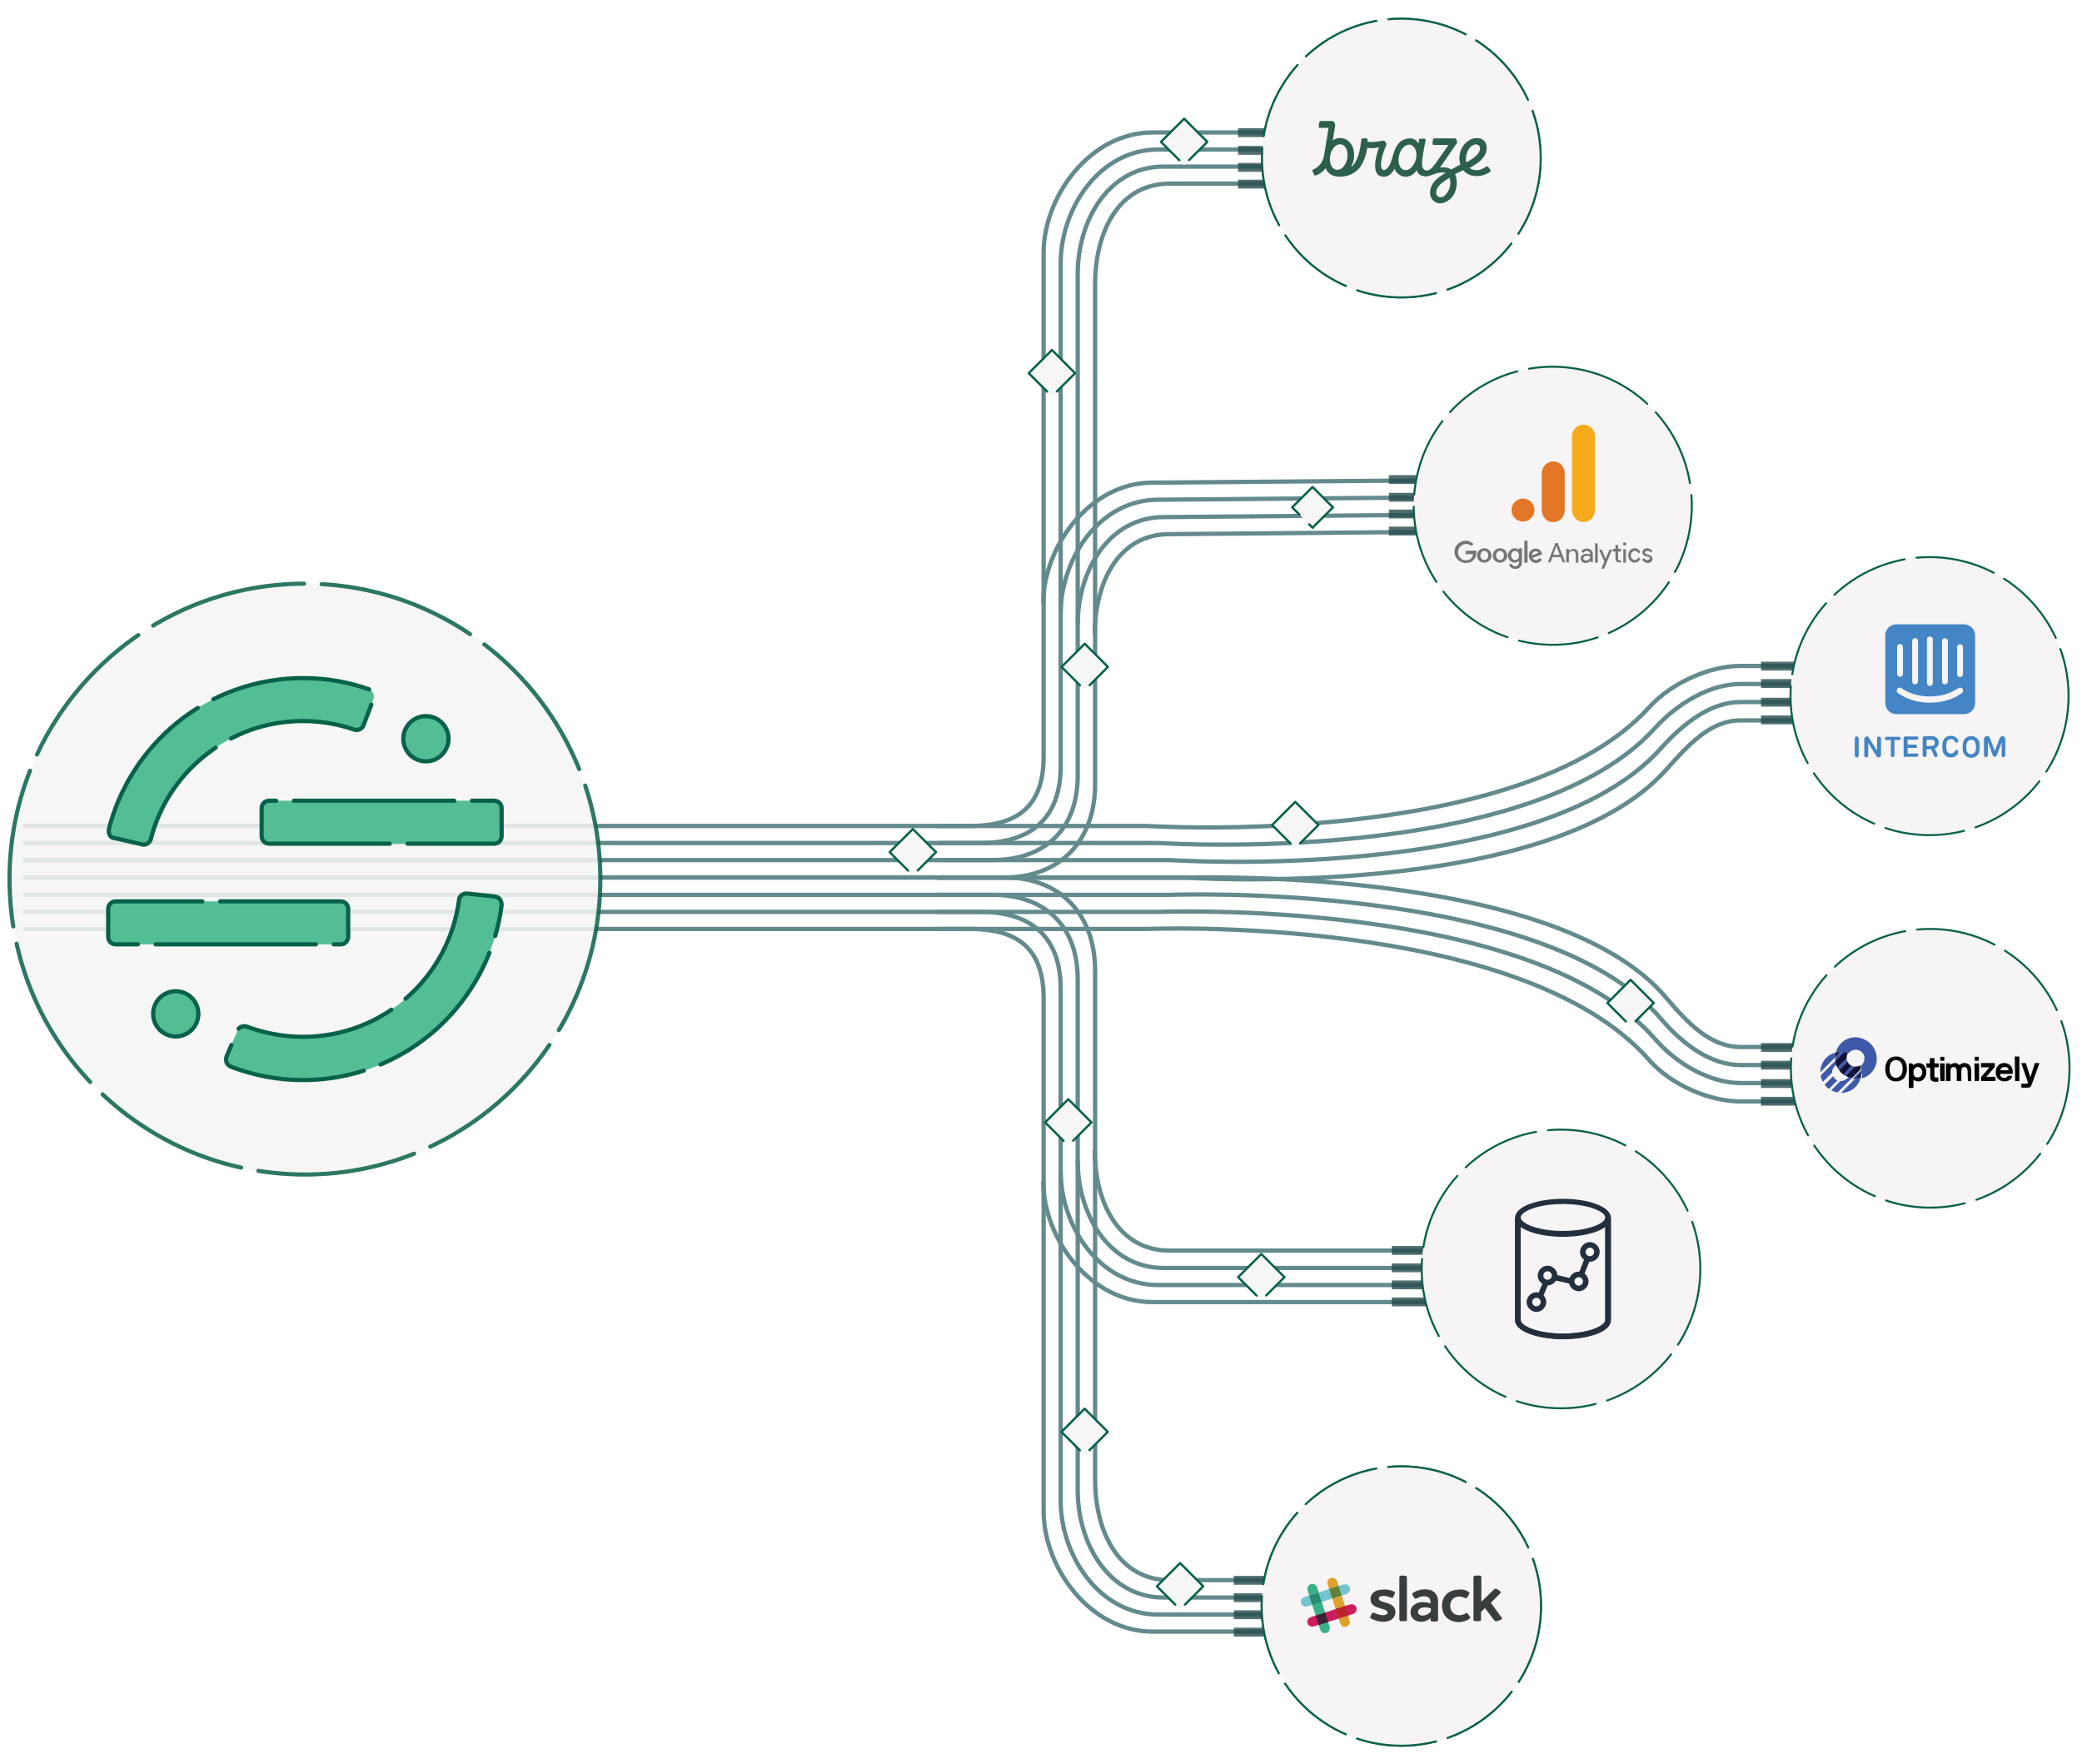 <?xml version="1.0" encoding="utf-8"?>
<!-- Generator: Adobe Illustrator 23.0.0, SVG Export Plug-In . SVG Version: 6.00 Build 0)  -->
<svg version="1.1" id="Layer_1" xmlns="http://www.w3.org/2000/svg" xmlns:xlink="http://www.w3.org/1999/xlink" x="0px" y="0px"
	 viewBox="0 0 635 538" style="enable-background:new 0 0 635 538;" xml:space="preserve">
<style type="text/css">
	.st0{fill:none;stroke:#638A8C;stroke-width:1.308;stroke-miterlimit:10;}
	.st1{opacity:0.8;fill:#264B4E;enable-background:new    ;}
	
		.st2{fill:#F6F4F4;stroke:#08614A;stroke-width:0.61;stroke-linecap:round;stroke-linejoin:round;stroke-miterlimit:10;stroke-dasharray:24.385,3.658;}
	
		.st3{fill:#F6F4F4;stroke:#08614A;stroke-width:0.611;stroke-linecap:round;stroke-linejoin:round;stroke-miterlimit:10;stroke-dasharray:24.441,3.666;}
	
		.st4{fill:#F6F4F4;stroke:#08614A;stroke-width:0.608;stroke-linecap:round;stroke-linejoin:round;stroke-miterlimit:10;stroke-dasharray:24.326,3.649;}
	.st5{fill-rule:evenodd;clip-rule:evenodd;fill:#DEA12D;}
	.st6{fill-rule:evenodd;clip-rule:evenodd;fill:#39B086;}
	.st7{fill-rule:evenodd;clip-rule:evenodd;fill:#CD1D5C;}
	.st8{fill-rule:evenodd;clip-rule:evenodd;fill:#392538;}
	.st9{fill-rule:evenodd;clip-rule:evenodd;fill:#BB242A;}
	.st10{fill-rule:evenodd;clip-rule:evenodd;fill:#73C4CC;}
	.st11{fill-rule:evenodd;clip-rule:evenodd;fill:#258B73;}
	.st12{fill-rule:evenodd;clip-rule:evenodd;fill:#638039;}
	.st13{fill-rule:evenodd;clip-rule:evenodd;fill:#383D40;}
	
		.st14{fill:#F6F6F5;stroke:#08614A;stroke-width:0.697;stroke-linecap:round;stroke-linejoin:round;stroke-miterlimit:10;stroke-dasharray:27.876,4.181;}
	.st15{fill:#2D604B;}
	.st16{fill:#3D59A8;}
	.st17{fill:#0F1138;}
	.st18{fill:#767576;}
	.st19{fill-rule:evenodd;clip-rule:evenodd;fill:#767576;}
	.st20{fill:#F6AA1B;}
	.st21{fill:#E27625;}
	.st22{fill:#4485C5;}
	.st23{fill:#232F3E;}
	
		.st24{opacity:0.85;fill:#F6F4F4;stroke:#08614A;stroke-width:1.268;stroke-linecap:round;stroke-linejoin:round;stroke-miterlimit:10;stroke-dasharray:48.345,5.372;enable-background:new    ;}
	.st25{fill:#53BD94;}
	
		.st26{fill:none;stroke:#08614A;stroke-width:1.282;stroke-linecap:round;stroke-linejoin:round;stroke-miterlimit:10;stroke-dasharray:48.882,5.431;}
</style>
<g>
	<g>
		<path class="st0" d="M333.9,350.7c0,15.7,7,30.7,22.8,30.7h83.7"/>
		<path class="st0" d="M7.1,263"/>
		<path class="st0" d="M328.7,354c0,16.2,9.4,32.7,26.2,32.7h85.5"/>
		<path class="st0" d="M282.7,268.2"/>
		<path class="st0" d="M7.1,268.2"/>
		<path class="st0" d="M323.5,357.2c0,16.7,11.8,34.7,29.7,34.7h87.2"/>
		<path class="st0" d="M7.1,273.5"/>
		<path class="st0" d="M318.2,360.4c0,17.2,14.2,36.7,33.2,36.7h88.9"/>
		<path class="st0" d="M318.2,299.8"/>
		<path class="st0" d="M7.1,278.7"/>
	</g>
	<g>
		<path class="st0" d="M333.9,193.6c0-15.7,7-30.7,22.8-30.7L459,162"/>
		<path class="st0" d="M7.1,272"/>
		<path class="st0" d="M328.7,190.4c0-16.2,9.4-32.7,26.2-32.7l104-0.9"/>
		<path class="st0" d="M323.5,187.1c0-16.7,11.8-34.7,29.7-34.7l105.7-0.9"/>
		<path class="st0" d="M318.2,183.9c0-17.2,14.2-36.7,33.2-36.7l107.5-0.9"/>
	</g>
	<g>
		<path class="st0" d="M7.1,267.6h299.3c17.1,0,27.6-11.4,27.6-28.4V86.7C334,71,341,56,356.8,56h37.9"/>
		<path class="st0" d="M7.1,262.3h295.6c15.4,0,26-8.8,26-25.9V83.5c0-16.2,9.4-32.7,26.2-32.7h39.6"/>
		<path class="st0" d="M7.1,257.1h292c13.7,0,24.4-6.1,24.4-23.5V80.3c0-16.7,11.8-34.7,29.7-34.7h41.4"/>
		<path class="st0" d="M7.1,251.9h288.4c11.9,0,22.8-3.5,22.8-21.1V77.1c0-17.2,14.2-36.7,33.2-36.7h43.1"/>
	</g>
	<g>
		<path class="st0" d="M7.1,267.6h299.3c17.1,0,27.6,11.4,27.6,28.4v155.2c0,15.7,7,30.7,22.8,30.7h35.5"/>
		<path class="st0" d="M7.1,272.9h295.6c15.4,0,26,8.8,26,25.9v155.7c0,16.2,9.4,32.7,26.2,32.7h37.2"/>
		<path class="st0" d="M7.1,278.1h292c13.7,0,24.4,6.1,24.4,23.5v156.1c0,16.7,11.8,34.7,29.7,34.7h39"/>
		<path class="st0" d="M7.1,283.3h288.4c11.9,0,22.8,3.5,22.8,21.1v156.5c0,17.2,14.2,36.7,33.2,36.7h40.7"/>
	</g>
	<g>
		<rect x="376.3" y="496.4" class="st1" width="10.8" height="2.7"/>
		<rect x="376.3" y="491.1" class="st1" width="10.8" height="2.7"/>
		<rect x="376.3" y="485.9" class="st1" width="10.8" height="2.7"/>
		<rect x="376.3" y="480.6" class="st1" width="10.8" height="2.7"/>
	</g>
	<g>
		<path class="st0" d="M285.9,251.9H350c0,0,113.5,7.2,153-36.2c6.9-7.6,18.6-12.6,27.7-12.6c6.3,0,18.4,0,18.4,0"/>
		<path class="st0" d="M285.9,257.1h67.6c0,0,112.9,7.4,151.3-35.1c6.9-7.6,16.9-13.4,26-13.4c6.3,0,18.4,0,18.4,0"/>
		<path class="st0" d="M285.9,262.3H357c0,0,112.3,7.5,149.5-34c6.8-7.6,15.2-14.2,24.3-14.2c6.3,0,18.4,0,18.4,0"/>
		<path class="st0" d="M285.9,267.6h74.6c0,0,111.7,7.6,147.7-32.9c6.8-7.6,13.5-15,22.6-15c6.3,0,18.4,0,18.4,0"/>
	</g>
	<g>
		<path class="st0" d="M285.9,283.3H350c0,0,113.9-4.6,153,40c6.8,7.7,18.6,12.6,27.7,12.6c6.3,0,18.4,0,18.4,0"/>
		<path class="st0" d="M285.9,278.1h67.6c0,0,113.8-4.4,151.3,38.8c6.7,7.7,16.9,13.4,26,13.4c6.3,0,18.4,0,18.4,0"/>
		<path class="st0" d="M285.9,272.9H357c0,0,113.6-4.3,149.5,37.7c6.6,7.8,15.2,14.2,24.3,14.2c6.3,0,18.4,0,18.4,0"/>
		<path class="st0" d="M285.9,267.7h74.6c0,0,113.4-4.1,147.7,36.6c6.6,7.8,13.5,15,22.6,15c6.3,0,18.4,0,18.4,0"/>
	</g>
	<g>
		<rect x="537.1" y="218.2" class="st1" width="10.8" height="2.7"/>
		<rect x="537.1" y="212.8" class="st1" width="10.8" height="2.7"/>
		<rect x="537.1" y="207.1" class="st1" width="10.8" height="2.7"/>
		<rect x="537.1" y="201.8" class="st1" width="10.8" height="2.7"/>
	</g>
	<g>
		<rect x="537.1" y="334.5" class="st1" width="10.8" height="2.7"/>
		<rect x="537.1" y="329.1" class="st1" width="10.8" height="2.7"/>
		<rect x="537.1" y="323.5" class="st1" width="10.8" height="2.7"/>
		<rect x="537.1" y="318.1" class="st1" width="10.8" height="2.7"/>
	</g>
	<circle class="st2" cx="588.7" cy="325.8" r="42.5"/>
	<g>
		<circle class="st3" cx="427.4" cy="489.8" r="42.6"/>
		<circle class="st3" cx="427.4" cy="489.8" r="42.6"/>
	</g>
	<g>
		<rect x="423.6" y="160.6" class="st1" width="10.8" height="2.7"/>
		<rect x="423.6" y="155.4" class="st1" width="10.8" height="2.7"/>
		<rect x="423.6" y="150.3" class="st1" width="10.8" height="2.7"/>
		<rect x="423.6" y="144.9" class="st1" width="10.8" height="2.7"/>
	</g>
	
		<ellipse transform="matrix(0.173 -0.985 0.985 0.173 239.536 594.225)" class="st4" cx="473.8" cy="154.4" rx="42.4" ry="42.4"/>
	<g>
		<rect x="424.5" y="395.7" class="st1" width="10.8" height="2.7"/>
		<rect x="424.5" y="390.5" class="st1" width="10.8" height="2.7"/>
		<rect x="424.5" y="385.3" class="st1" width="10.8" height="2.7"/>
		<rect x="424.5" y="380" class="st1" width="10.8" height="2.7"/>
	</g>
	<circle class="st4" cx="588.5" cy="212.3" r="42.4"/>
	<g id="Page-1_4_">
		<g id="slack_cmyk_5_">
			<g id="Group-4_5_">
				<g id="Clip-2_5_">
				</g>
				<path id="Fill-1_5_" class="st5" d="M407.8,482.2c-0.3-0.8-1.1-1.2-1.9-1c-0.8,0.3-1.2,1.1-1,1.9l3.9,12.1
					c0.3,0.7,1.1,1.2,1.8,0.9c0.8-0.2,1.3-1.1,1-1.9C411.7,494.2,407.8,482.2,407.8,482.2"/>
				<path id="Fill-3_5_" class="st6" d="M401.7,484.1c-0.3-0.8-1.1-1.2-1.9-1c-0.8,0.3-1.2,1.1-1,1.9l3.9,12.1
					c0.3,0.7,1.1,1.2,1.8,0.9c0.8-0.2,1.3-1.1,1-1.9C405.6,496.2,401.7,484.1,401.7,484.1"/>
			</g>
			<path id="Fill-5_5_" class="st7" d="M412.7,492.2c0.8-0.3,1.2-1.1,1-1.9c-0.3-0.8-1.1-1.2-1.9-1l-12.1,3.9
				c-0.7,0.3-1.2,1.1-0.9,1.8c0.2,0.8,1.1,1.3,1.9,1C400.6,496.1,412.7,492.2,412.7,492.2"/>
			<path id="Fill-6_5_" class="st8" d="M402.2,495.6c0.8-0.3,1.8-0.6,2.9-0.9c-0.3-0.8-0.6-1.8-0.9-2.9l-2.9,0.9L402.2,495.6"/>
			<g id="Group-10_5_">
				<path id="Fill-7_5_" class="st9" d="M408.3,493.6c1.1-0.4,2.1-0.7,2.9-0.9c-0.3-0.8-0.6-1.8-0.9-2.9l-2.9,0.9L408.3,493.6"/>
				<path id="Fill-9_5_" class="st10" d="M410.7,486.1c0.8-0.3,1.2-1.1,1-1.9c-0.3-0.8-1.1-1.2-1.9-1l-12.1,3.9
					c-0.7,0.3-1.2,1.1-0.9,1.8c0.2,0.8,1.1,1.3,1.9,1C398.7,490,410.7,486.1,410.7,486.1"/>
			</g>
			<path id="Fill-11_5_" class="st11" d="M400.2,489.5c0.8-0.3,1.8-0.6,2.9-0.9c-0.4-1.1-0.7-2.1-0.9-2.9l-2.9,0.9L400.2,489.5"/>
			<path id="Fill-12_5_" class="st12" d="M406.3,487.5c1.1-0.4,2.1-0.7,2.9-0.9c-0.4-1.1-0.7-2.1-0.9-2.9l-2.9,0.9L406.3,487.5"/>
			<path id="Fill-13_5_" class="st13" d="M425,485.3c0.5,0.2,0.6,0.4,0.2,1.2c-0.4,0.8-0.5,0.9-1.1,0.7c-0.7-0.3-1.5-0.5-2.1-0.5
				c-0.9,0-1.5,0.3-1.5,0.8c0,1.6,5.1,0.7,5.1,4.2c0,1.7-1.5,2.9-3.7,2.9c-1.2,0-2.6-0.4-3.6-0.9c-0.5-0.3-0.5-0.4-0.1-1.2
				c0.4-0.7,0.5-0.8,1-0.6c0.8,0.4,1.9,0.7,2.6,0.7c0.8,0,1.4-0.3,1.4-0.8c0-1.6-5.2-0.8-5.2-4.1c0-1.8,1.5-2.9,3.7-2.9
				C422.8,484.6,424.1,484.9,425,485.3"/>
			<path id="Fill-14_5_" class="st13" d="M429.1,481.3V494c0,0.2-0.2,0.4-0.5,0.4h-1.3c-0.3,0-0.5-0.2-0.5-0.4v-12.8
				c0-0.6,0.2-0.7,1.2-0.7C429.1,480.6,429.1,480.7,429.1,481.3"/>
			<path id="Fill-15_5_" class="st13" d="M432.5,491.6c0,0.7,0.6,1.1,1.4,1.1c1,0,1.9-0.5,2.5-1.3v-0.9c-0.5-0.2-1.2-0.3-1.8-0.3
				C433.3,490.2,432.5,490.8,432.5,491.6L432.5,491.6z M438.6,488.5v5.5c0,0.3-0.2,0.5-0.5,0.5h-1.3c-0.3,0-0.5-0.2-0.5-0.5v-0.6
				c-0.7,0.8-1.8,1.2-2.8,1.2c-2,0-3.3-1.2-3.3-2.9c0-1.8,1.5-3.1,3.8-3.1c0.9,0,1.7,0.2,2.3,0.4v-0.6c0-1-0.8-1.6-2.1-1.6
				c-0.6,0-1.4,0.3-2,0.6c-0.5,0.3-0.6,0.3-1.1-0.5s-0.5-0.9,0-1.2c0.9-0.6,2.2-1,3.4-1C437,484.6,438.6,486,438.6,488.5
				L438.6,488.5z"/>
			<g id="Group-19_5_">
				<path id="Fill-16_5_" class="st13" d="M447.8,485.4c0.5,0.3,0.5,0.4,0,1.3c-0.5,0.8-0.6,0.8-1.1,0.6c-0.4-0.2-1.1-0.4-1.6-0.4
					c-1.7,0-2.8,1.1-2.8,2.8c0,1.7,1.1,2.9,2.8,2.9c0.6,0,1.3-0.2,1.8-0.5s0.6-0.3,1.1,0.5c0.5,0.7,0.5,0.9,0,1.2
					c-0.7,0.5-1.9,0.9-3,0.9c-3.1,0-5.2-2-5.2-5s2.1-4.9,5.2-4.9C445.9,484.6,447.1,484.9,447.8,485.4"/>
				<path id="Fill-18_5_" class="st13" d="M457.9,493.2c0.4,0.5,0.2,0.7-0.7,1c-1,0.4-1.1,0.3-1.5-0.1l-2.8-3.7l-1.2,1.2v2.4
					c0,0.2-0.2,0.4-0.5,0.4h-1.3c-0.3,0-0.5-0.2-0.5-0.4v-12.8c0-0.6,0.2-0.7,1.2-0.7c1.1,0,1.2,0.1,1.2,0.7v7.3l3.8-3.7
					c0.4-0.4,0.7-0.4,1.4,0.1c0.8,0.5,0.9,0.7,0.5,1.1l-2.8,2.8L457.9,493.2"/>
			</g>
		</g>
	</g>
	
		<rect x="320.9" y="337.3" transform="matrix(0.707 -0.707 0.707 0.707 -146.593 330.705)" class="st14" width="10" height="10"/>
	
		<rect x="325.9" y="431.7" transform="matrix(0.707 -0.707 0.707 0.707 -211.895 361.889)" class="st14" width="10" height="10"/>
	
		<rect x="355" y="478.8" transform="matrix(0.707 -0.707 0.707 0.707 -236.654 396.245)" class="st14" width="10" height="10"/>
	<rect x="356.2" y="38.2" transform="matrix(0.707 -0.707 0.707 0.707 75.246 268.093)" class="st14" width="10" height="10"/>
	
		<rect x="379.8" y="384.5" transform="matrix(0.707 -0.707 0.707 0.707 -162.736 386.175)" class="st14" width="10" height="10"/>
	
		<rect x="325.9" y="198.4" transform="matrix(0.707 -0.707 0.707 0.707 -46.912 293.53)" class="st14" width="10" height="10"/>
	
		<rect x="315.9" y="108.8" transform="matrix(0.707 -0.707 0.707 0.707 13.498 260.232)" class="st14" width="10" height="10"/>
	
		<rect x="273.5" y="254.9" transform="matrix(0.707 -0.707 0.707 0.707 -102.237 273.04)" class="st14" width="10" height="10"/>
	
		<rect x="492.4" y="300.9" transform="matrix(0.707 -0.707 0.707 0.707 -70.614 441.284)" class="st14" width="10" height="10"/>
	<rect x="396" y="150.3" transform="matrix(0.707 -0.707 0.707 0.707 7.87 328.445)" class="st14" width="8.8" height="8.8"/>
	
		<rect x="390.1" y="246.6" transform="matrix(0.707 -0.707 0.707 0.707 -62.168 353.061)" class="st14" width="10" height="10"/>
	<g>
		<rect x="377.6" y="54.8" class="st1" width="10.8" height="2.7"/>
		<rect x="377.6" y="49.7" class="st1" width="10.8" height="2.7"/>
		<rect x="377.6" y="44.5" class="st1" width="10.8" height="2.7"/>
		<rect x="377.6" y="39.1" class="st1" width="10.8" height="2.7"/>
	</g>
	<circle class="st2" cx="427.4" cy="48.2" r="42.5"/>
	<circle class="st2" cx="427.4" cy="48.2" r="42.5"/>
	<g>
		<g>
			<path class="st15" d="M454.6,51.9c0,0-0.5-0.8-0.7-1c-0.1-0.1-0.3-0.3-0.6-0.1c-0.8,0.5-1.7,1.1-2.9,1.1c-0.9,0-1.6-0.2-2.2-0.7
				c0.2-0.1,0.5-0.2,0.7-0.4c1.3-0.7,2.5-1.6,3-2.2c2.6-2.6,1.8-6.5-1.4-6.5c-3,0-5.4,2.9-5.4,6.2c0,0.5,0.1,1.2,0.3,1.9
				c-0.2,0.1-1.4,0.7-2.8,1.5c-1.3-1-3.4-0.6-3.4-0.6l0,0c1.9-2.8,4.9-7.1,5.1-7.4c0.2-0.3,0.1-0.5,0-0.9c-0.2-0.5-0.4-0.6-0.7-0.6
				h-6.1c-0.2,0-0.4,0.1-0.4,0.3c-0.1,0.2-0.2,1-0.2,1.3s0.2,0.4,0.5,0.4h4.4l-4,5.7c0,0,0,0-0.1,0.1c-0.6,0.8-1.5,2-2.5,2
				c-0.7,0-1.5-0.5-1.5-2s0.6-4.7,1.1-7.2c0-0.3,0-0.5-0.5-0.5h-1.1c-0.2,0-0.4,0.1-0.4,0.4c-0.1,0.4-0.1,0.8-0.2,1.1
				c-0.5-1-1.4-1.6-2.6-1.6c-1.1,0-2.3,0.4-3.2,1.3c-2.3,2.3-1.8,6-3.8,7.9c-0.8,0.8-1.8,0.6-1.8-1.1c0-1.9,0.7-4,1.6-6
				c0.1-0.4,0-0.7-0.2-0.9c-0.2-0.3-0.3-0.5-0.7-0.5c-0.6,0-1.6,0.4-3.6,0.4c-0.4,0-0.8,0-1.2,0c0-0.3,0-0.5,0-0.6
				c0-0.3-0.1-0.5-0.4-0.5h-1c-0.4,0-0.5,0.2-0.5,0.5c-0.2,1.2-0.5,5.7-2.7,7.9c-0.3,0.3-0.4,0.3-0.4,0.3c0.6-1.1,0.9-2.5,0.9-3.6
				c0-3.2-1.9-5.2-4.3-5.2c-0.7,0-1.5,0.2-2.2,0.7c0.3-1.9,0.6-3.8,0.7-4.4c0.1-0.5-0.1-0.8-0.2-1c-0.2-0.3-0.4-0.5-0.7-0.5h-3.5
				c-0.2,0-0.3,0.1-0.4,0.4c-0.1,0.3-0.2,0.9-0.2,1.3c0,0.3,0.2,0.4,0.4,0.4h2.6c-0.4,2.5-1.2,7.4-1.4,8.6c-0.3,1.6-1.4,3.4-3.3,4.1
				c-0.2,0.1-0.3,0.3-0.2,0.5c0.1,0.2,0.4,0.9,0.5,1.1c0.1,0.2,0.3,0.3,0.5,0.2c1-0.3,1.8-0.9,2.5-1.6c0.2-0.2,0.3-0.4,0.5-0.6
				c0.8,1.9,2.5,2.6,4.3,2.6c2,0,4.1-0.7,5.6-2.2c1.7-1.7,2.5-4.6,2.8-6.6c0.4,0.1,0.9,0.1,1.4,0.1c1.2,0,2.2-0.3,2.2-0.3
				s-1.2,3.2-1.2,5.6c0,2.7,1.3,3.4,2.7,3.4c1.5,0,2.5-1.1,3.2-2.4c0.2,0.4,0.5,0.9,0.9,1.3c0.7,0.7,1.5,1.1,2.6,1.1
				c1.3,0,2.5-0.8,3.3-2c0.1,0.5,0.4,0.9,0.7,1.2c0.4,0.4,1.2,0.7,2.1,0.7c1.6,0,2.6-1.2,5.1-1.2c0.3,0,0.6,0,0.9,0.1
				c-1.2,0.7-2.3,1.5-3,2.2c-2.1,2.1-2.2,4.9-0.8,6.2c1.7,1.7,4,0.8,5.5-0.7c1.7-1.7,2.2-5,1.2-7.3c1.2-0.6,2.2-1.1,2.5-1.2
				c0.8,1,2,1.8,4.1,1.8c1.5,0,3-0.5,4.2-1.4C454.7,52.3,454.7,52,454.6,51.9z M409.5,51.1c-0.5,0.5-1.1,0.7-1.6,0.7s-1-0.2-1.4-0.6
				c-1.3-1.3-1.2-4.7,0.5-6.4c0.5-0.5,1.1-0.8,1.7-0.8c0.5,0,1,0.2,1.4,0.6C411.4,46,411.4,49.2,409.5,51.1z M428.7,51.9
				c-1.5,0-2.4-1.7-2.1-3.9s1.7-3.9,3.2-3.9c1.3,0,2.3,1.5,2.2,3.4c0,0.3-0.1,0.5-0.1,0.8C431.5,50.3,430.1,51.9,428.7,51.9z
				 M440.8,59.5c-1.9,1.9-4.3-0.5-1.5-3.3c0.6-0.6,1.7-1.3,2.8-2C442.7,55.7,442.3,58,440.8,59.5z M448.4,44.9c1.4-1.4,3-1,3,0.4
				s-1.6,2.8-3.6,3.9c-0.2,0.1-0.4,0.2-0.6,0.3c-0.1-0.3-0.1-0.7-0.1-1.1C447.1,47.3,447.6,45.7,448.4,44.9z"/>
		</g>
	</g>
	<g>
		<g>
			<g>
				<g>
					<path d="M585.1,324.2c1.5,0,2.4,1.1,2.4,2.8c0,1.6-1,2.8-2.4,2.8c-0.7,0-1.2-0.3-1.4-0.5h-0.1v2.4c0,0,0,0.1-0.1,0.1h-1.2
						c0,0-0.1,0-0.1-0.1v-7.3c0,0,0-0.1,0.1-0.1h0.8c0.1,0,0.1,0,0.2,0.1l0.3,0.4h0.1C584,324.5,584.5,324.2,585.1,324.2z
						 M584.9,325.4c-0.8,0-1.3,0.7-1.3,1.6c0,1.1,0.4,1.6,1.3,1.6c0.9,0,1.4-0.7,1.4-1.6C586.2,326.1,585.7,325.4,584.9,325.4z"/>
					<path d="M619.8,330.4c-0.5,1.3-0.6,1.3-1.7,1.3h-1.5c0,0-0.1,0-0.1-0.1v-1c0,0,0-0.1,0.1-0.1h1.3c0.7,0,0.7-0.2,0.4-1l-1.8-5.2
						c0,0,0-0.1,0.1-0.1h1.2c0,0,0.1,0,0.1,0.1l1.3,4.1c0,0.1,0.1,0.1,0.1,0l1.3-4.1c0,0,0-0.1,0.1-0.1h1.2c0,0,0.1,0,0.1,0.1
						L619.8,330.4z"/>
					<path d="M578.3,329.8c-2.2,0-3.3-1.6-3.3-3.8c0-2.2,1.1-3.8,3.3-3.8s3.3,1.6,3.3,3.8C581.6,328.2,580.5,329.8,578.3,329.8z
						 M580.3,326c0-1.7-0.7-2.7-2-2.7s-2,1-2,2.7s0.7,2.7,2,2.7C579.6,328.6,580.3,327.6,580.3,326z"/>
					<path d="M587.6,325.5C587.6,325.5,587.6,325.4,587.6,325.5l-0.1-1.1c0,0,0-0.1,0.1-0.1h0.9c0,0,0.1,0,0.1-0.1v-1.4
						c0,0,0-0.1,0.1-0.1h1.2c0,0,0.1,0,0.1,0.1v1.4c0,0,0,0.1,0.1,0.1h1.1c0,0,0.1,0,0.1,0.1v1c0,0,0,0.1-0.1,0.1h-1.1
						c0,0-0.1,0-0.1,0.1v2.7c0,0.2,0.2,0.3,0.4,0.3h0.7c0,0,0.1,0,0.1,0.1v1.1c0,0,0,0.1-0.1,0.1h-0.8c-1.1,0-1.6-0.4-1.6-1.5v-2.7
						c0,0,0-0.1-0.1-0.1h-1V325.5z"/>
					<g>
						<path d="M591.8,323.5L591.8,323.5v-1.2l0,0h1.2l0,0v1.2l0,0H591.8z"/>
						<path d="M591.8,329.7L591.8,329.7l-0.1-5.3c0,0,0-0.1,0.1-0.1h1.2c0,0,0.1,0,0.1,0.1v5.2c0,0,0,0.1-0.1,0.1L591.8,329.7
							L591.8,329.7z"/>
					</g>
					<path d="M600.2,329.7L600.2,329.7l-0.1-3c0-0.6-0.2-1.3-1-1.3c-0.7,0-0.9,0.6-0.9,1.3v2.9c0,0,0,0.1-0.1,0.1h-1.2
						c0,0-0.1,0-0.1-0.1v-2.9c0-0.6-0.2-1.3-1-1.3c-0.7,0-0.9,0.6-0.9,1.3v2.9c0,0,0,0.1-0.1,0.1h-1.2c0,0-0.1,0-0.1-0.1v-5.2
						c0,0,0-0.1,0.1-0.1h1c0.1,0,0.1,0,0.1,0.1l0.1,0.3c0,0,0.1,0.1,0.1,0c0.2-0.2,0.8-0.5,1.3-0.5c0.6,0,1.1,0.3,1.4,0.6h0.1
						c0.3-0.3,0.7-0.6,1.4-0.6c1.3,0,2.1,0.8,2.1,2.4v3c0,0,0,0.1-0.1,0.1L600.2,329.7L600.2,329.7z"/>
					<path d="M602.3,323.5C602.3,323.5,602.2,323.5,602.3,323.5v-1.2l0,0h1.2l0,0v1.2l0,0H602.3z"/>
					<path d="M602.3,329.7C602.2,329.7,602.2,329.7,602.3,329.7l-0.1-5.3c0,0,0-0.1,0.1-0.1h1.2c0,0,0.1,0,0.1,0.1v5.2
						c0,0,0,0.1-0.1,0.1L602.3,329.7L602.3,329.7z"/>
					<path d="M604.3,329.7L604.3,329.7l-0.1-1.1v-0.1l2.5-2.9v-0.1h-2.4c0,0-0.1,0-0.1-0.1v-1.1c0,0,0-0.1,0.1-0.1h4
						c0,0,0.1,0,0.1,0.1v1c0,0,0,0,0,0.1l-2.5,2.9v0.1h2.6c0,0,0.1,0,0.1,0.1v1.1c0,0,0,0.1-0.1,0.1H604.3z"/>
					<path d="M613.8,327.5h-3.7c0,0-0.1,0-0.1,0.1c0,0.6,0.5,1.1,1.3,1.1c0.5,0,0.8-0.1,1-0.5c0,0,0-0.1,0.1-0.1h1.2
						c0,0,0.1,0,0.1,0.1c-0.2,1-1.2,1.6-2.4,1.6c-1.5,0-2.6-1.1-2.6-2.8c0-1.7,1-2.8,2.6-2.8c1.5,0,2.6,1.1,2.6,2.8
						C613.9,327.2,613.9,327.3,613.8,327.5C613.9,327.5,613.9,327.5,613.8,327.5z M612.6,326.4L612.6,326.4c0-0.5-0.3-1-1.2-1
						s-1.3,0.6-1.3,1l0,0H612.6z"/>
					<path d="M614.6,329.7L614.6,329.7l-0.1-7.4c0,0,0-0.1,0.1-0.1h1.2c0,0,0.1,0,0.1,0.1v7.3c0,0,0,0.1-0.1,0.1H614.6z"/>
				</g>
			</g>
		</g>
		<g>
			<g>
				<path class="st16" d="M561.5,318.2c-0.8,0.8-1.3,1.8-1.6,2.8c0.5-0.1,1-0.2,1.6-0.2l-1.8,1.8c0,0.4,0,0.8,0.1,1.2l2.8-2.8
					c0.4,0.1,0.7,0.2,1.1,0.3c0.1-0.2,0.2-0.3,0.4-0.4c1-1,2.7-1,3.8,0c1,1,1,2.7,0,3.8c-0.1,0.1-0.3,0.3-0.4,0.4
					c0.1,0.3,0.2,0.7,0.3,1.1L565,329c0.4,0.1,0.8,0.1,1.2,0.1l1.8-1.8c0,0.5-0.1,1-0.2,1.6c1-0.3,2-0.8,2.8-1.6
					c2.4-2.4,2.4-6.4,0-8.9C567.9,315.7,563.9,315.7,561.5,318.2z"/>
				<path class="st16" d="M563.5,323.8c-0.2-0.3-0.2-0.7-0.3-1l-1.6,1.6l-1.2,1.2c0.1,0.3,0.3,0.5,0.5,0.8l1.7-1.7L563.5,323.8z"/>
				<path class="st16" d="M565.7,325.3c-0.3,0-0.7-0.1-1-0.3l-0.9,0.9l-1.7,1.7c0.2,0.2,0.5,0.4,0.8,0.5l1.2-1.2L565.7,325.3z"/>
			</g>
			<g>
				<path class="st17" d="M563.2,322.8c0-0.6,0.1-1.1,0.4-1.6c-0.3-0.1-0.7-0.2-1.1-0.3l-2.8,2.8c0.1,0.4,0.2,0.7,0.3,1.1
					c0.1,0.3,0.2,0.5,0.4,0.8L563.2,322.8z"/>
				<path class="st17" d="M565.7,325.3l-2.8,2.8c0.3,0.1,0.5,0.3,0.8,0.4s0.7,0.2,1.1,0.3l2.8-2.8c-0.1-0.4-0.2-0.7-0.3-1.1
					C566.8,325.2,566.3,325.3,565.7,325.3z"/>
				<path class="st17" d="M567.5,328.7c0.1-0.5,0.2-1,0.2-1.6l-1.8,1.8C566.5,328.9,567,328.8,567.5,328.7z"/>
				<path class="st17" d="M559.8,321c-0.1,0.5-0.2,1-0.2,1.6l1.8-1.8C560.9,320.8,560.3,320.9,559.8,321z"/>
				<path class="st17" d="M564.7,325c-0.3-0.1-0.5-0.3-0.7-0.5s-0.4-0.5-0.5-0.7l-2.6,2.6c0.2,0.2,0.4,0.5,0.6,0.7
					c0.2,0.2,0.4,0.4,0.7,0.6L564.7,325z"/>
			</g>
			<g>
				<path class="st16" d="M559.8,321c-1,0.3-2,0.8-2.8,1.6c-1.2,1.2-1.8,2.8-1.8,4.4l4.4-4.4C559.6,322,559.7,321.5,559.8,321z"/>
				<path class="st16" d="M561.5,333.3c1.6,0,3.2-0.6,4.4-1.8c0.8-0.8,1.3-1.8,1.6-2.8c-0.5,0.1-1,0.2-1.6,0.2L561.5,333.3z"/>
				<path class="st16" d="M559.6,325.1c0.1-0.1,0.3-0.3,0.4-0.4c-0.1-0.3-0.2-0.7-0.3-1.1l-4.4,4.4c0.1,0.6,0.3,1.3,0.7,1.9l2.8-2.8
					C558.7,326.5,559,325.7,559.6,325.1z"/>
				<path class="st16" d="M563.7,328.5c-0.1,0.2-0.2,0.3-0.4,0.4c-0.6,0.6-1.3,0.8-2,0.8l-2.8,2.8c0.6,0.3,1.2,0.5,1.9,0.7l4.4-4.4
					C564.4,328.7,564.1,328.6,563.7,328.5z"/>
				<path class="st16" d="M559.6,328.9c-0.2-0.2-0.4-0.5-0.5-0.7l-2.6,2.6c0.2,0.2,0.4,0.5,0.6,0.7c0.2,0.2,0.4,0.4,0.7,0.6l2.6-2.6
					C560,329.3,559.8,329.2,559.6,328.9z"/>
			</g>
		</g>
	</g>
	<g>
		<g>
			<path class="st18" d="M474.7,166.5l1,2.7h-2L474.7,166.5L474.7,166.5z M474.4,165.6l-2.3,5.9h0.8l0.6-1.6h2.5l0.6,1.6h0.8
				l-2.3-5.9H474.4L474.4,165.6z M486.5,171.6h0.8v-5.9h-0.8V171.6z M478.6,168.1c0.3-0.4,0.8-0.7,1.3-0.7c1,0,1.5,0.7,1.5,1.7v2.5
				h-0.8v-2.4c0-0.8-0.5-1.2-1-1.2c-0.6,0-1.1,0.6-1.1,1.2v2.3h-0.8v-4.1h0.8L478.6,168.1L478.6,168.1z M482.1,170.3
				c0-0.9,0.8-1.4,1.8-1.4c0.6,0,1,0.1,1.1,0.3V169c0-0.6-0.5-1-1-1s-0.8,0.2-1,0.6l-0.7-0.3c0.1-0.4,0.6-1,1.7-1
				c1,0,1.8,0.6,1.8,1.7v2.4H485V171l0,0c-0.2,0.3-0.6,0.7-1.4,0.7C482.8,171.7,482.1,171.2,482.1,170.3 M485,169.8
				c0,0-0.3-0.3-1-0.3c-0.8,0-1.1,0.5-1.1,0.8c0,0.5,0.5,0.6,0.8,0.6C484.3,171,485,170.5,485,169.8"/>
			<path class="st19" d="M488.4,173.4l0.9-2.1l-1.6-3.7h0.8l1.2,2.8l1.2-2.8h0.8l-2.5,5.9L488.4,173.4L488.4,173.4z M499.7,168.8
				c-0.2-0.5-0.6-0.8-1.1-0.8c-0.6,0-1.2,0.6-1.2,1.4c0,0.8,0.6,1.4,1.2,1.4c0.5,0,0.9-0.3,1.1-0.8l0.6,0.4c-0.3,0.7-1,1.2-1.7,1.2
				c-1.1,0-2-1-2-2.2c0-1.3,0.9-2.2,2-2.2c0.8,0,1.4,0.5,1.7,1.2L499.7,168.8L499.7,168.8z"/>
			<path class="st18" d="M502.5,171.7c1,0,1.5-0.6,1.5-1.3c0-1.5-2.3-1-2.3-1.9c0-0.3,0.3-0.5,0.7-0.5c0.5,0,0.9,0.2,1.1,0.5
				l0.5-0.5c-0.3-0.3-1-0.8-1.6-0.8c-1,0-1.5,0.6-1.5,1.3c0,1.5,2.3,1,2.3,1.7c0,0.4-0.3,0.6-0.8,0.6s-0.8-0.3-1-0.6l-0.6,0.5
				C501.2,171.2,501.8,171.7,502.5,171.7L502.5,171.7z M495.1,171.6h0.8v-4.1h-0.8V171.6z"/>
			<path class="st19" d="M495.5,165.4c0.3,0,0.5,0.3,0.5,0.5c0,0.3-0.3,0.5-0.5,0.5c-0.3,0-0.5-0.3-0.5-0.5
				C494.9,165.7,495.2,165.4,495.5,165.4z M494.4,170.9l0.1,0.6h-0.8c-0.7,0-1-0.5-1-1.3v-2h-0.8v-0.8h0.8v-1.2h0.8v1.2h0.9v0.8
				h-0.9v2.1C493.5,170.9,493.9,170.9,494.4,170.9L494.4,170.9z"/>
			<path class="st18" d="M447,168v1h2.3c-0.1,0.5-0.3,0.9-0.5,1.2c-0.3,0.3-0.8,0.7-1.7,0.7c-1.4,0-2.4-1.1-2.4-2.5s1.1-2.5,2.4-2.5
				c0.8,0,1.3,0.3,1.7,0.6l0.6-0.6c-0.6-0.5-1.3-1-2.3-1c-1.9,0-3.5,1.5-3.5,3.4s1.6,3.4,3.5,3.4c1,0,1.8-0.3,2.4-1
				c0.6-0.6,0.8-1.5,0.8-2.2c0-0.2,0-0.5-0.1-0.6L447,168L447,168z M452.7,167.2c-1.2,0-2.2,0.9-2.2,2.2s1,2.2,2.2,2.2
				s2.2-1,2.2-2.1l0,0C454.9,168.1,453.9,167.2,452.7,167.2z M452.7,170.8c-0.6,0-1.2-0.6-1.2-1.4s0.6-1.4,1.2-1.4s1.2,0.5,1.2,1.4
				C453.9,170.3,453.3,170.8,452.7,170.8z M463.2,167.7c-0.3-0.3-0.6-0.5-1.2-0.5c-1.1,0-2.1,1-2.1,2.2s1,2.2,2.1,2.2
				c0.5,0,1-0.3,1.2-0.5h0.1v0.3c0,0.8-0.5,1.3-1.2,1.3c-0.6,0-1-0.5-1.1-0.8l-0.8,0.3c0.3,0.6,0.9,1.3,1.9,1.3
				c1.2,0,2.1-0.6,2.1-2.3v-4h-0.9L463.2,167.7L463.2,167.7z M462.1,170.8c-0.6,0-1.2-0.6-1.2-1.4s0.5-1.4,1.2-1.4s1.2,0.6,1.2,1.4
				S462.8,170.8,462.1,170.8z M457.5,167.2c-1.2,0-2.2,0.9-2.2,2.2s1,2.2,2.2,2.2s2.2-1,2.2-2.1l0,0
				C459.7,168.1,458.7,167.2,457.5,167.2z M457.5,170.8c-0.6,0-1.2-0.6-1.2-1.4c0-0.8,0.6-1.4,1.2-1.4s1.2,0.5,1.2,1.4
				S458.1,170.8,457.5,170.8z M464.9,164.9h1v6.7h-1V164.9z M468.5,170.8c-0.5,0-0.8-0.3-1.1-0.6l3-1.2l-0.1-0.3
				c-0.2-0.5-0.8-1.4-1.9-1.4c-1.2,0-2.1,0.9-2.1,2.2c0,1.2,1,2.2,2.1,2.2l0,0c1,0,1.6-0.6,1.9-1l-0.8-0.5
				C469.3,170.5,469,170.8,468.5,170.8L468.5,170.8z M468.4,168.1c0.4,0,0.7,0.2,0.8,0.5l-2,0.8
				C467.3,168.5,467.9,168.1,468.4,168.1z"/>
		</g>
		<g id="Analytics_4_" transform="translate(37.5, 15)">
			<g id="right_4_" transform="translate(206.25, 0)">
				<path id="Shape_4_" class="st20" d="M235.7,118v22.3c0,2.5,1.7,3.9,3.5,3.9c1.7,0,3.5-1.2,3.5-3.9v-22.1c0-2.3-1.7-3.7-3.5-3.7
					S235.7,116,235.7,118z"/>
			</g>
			<g id="middle_4_" transform="translate(103.125, 125.625)">
				<path class="st21" d="M329.6,3.7v11c0,2.5,1.7,3.9,3.5,3.9c1.7,0,3.5-1.2,3.5-3.9V3.8c0-2.3-1.7-3.7-3.5-3.7
					S329.6,1.7,329.6,3.7z"/>
			</g>
			<g id="left_4_" transform="translate(0, 251.25)">
				<circle id="Oval_4_" class="st21" cx="427" cy="-110.7" r="3.5"/>
			</g>
		</g>
	</g>
	<g>
		<g>
			<path class="st22" d="M565.7,230.4v-5.2c0-0.3,0.3-0.6,0.6-0.6l0,0c0.3,0,0.6,0.3,0.6,0.6v5.2c0,0.3-0.3,0.6-0.6,0.6l0,0
				C566,231,565.7,230.7,565.7,230.4z"/>
			<path class="st22" d="M572.3,230.6l-2.5-4v3.8c0,0.3-0.3,0.6-0.6,0.6l0,0c-0.3,0-0.6-0.3-0.6-0.6v-5c0-0.4,0.3-0.8,0.8-0.8l0,0
				c0.3,0,0.5,0.1,0.6,0.4l2.5,3.9v-3.7c0-0.3,0.3-0.6,0.6-0.6l0,0c0.3,0,0.6,0.3,0.6,0.6v5c0,0.4-0.3,0.8-0.8,0.8l0,0
				C572.7,231,572.5,230.8,572.3,230.6z"/>
			<path class="st22" d="M577.8,225.7v4.7c0,0.3-0.2,0.5-0.5,0.5h-0.1c-0.3,0-0.5-0.2-0.5-0.5v-4.7h-1.3c-0.3,0-0.5-0.2-0.5-0.5l0,0
				c0-0.3,0.2-0.5,0.5-0.5h3.8c0.3,0,0.5,0.2,0.5,0.5l0,0c0,0.3-0.2,0.5-0.5,0.5H577.8z"/>
			<path class="st22" d="M580.6,230.4v-5.3c0-0.3,0.2-0.5,0.5-0.5h3.5c0.3,0,0.5,0.2,0.5,0.5l0,0c0,0.3-0.2,0.5-0.5,0.5h-2.8v1.5
				h2.4c0.3,0,0.5,0.2,0.5,0.5l0,0c0,0.3-0.2,0.5-0.5,0.5h-2.4v1.7h2.8c0.3,0,0.5,0.2,0.5,0.5l0,0c0,0.3-0.2,0.5-0.5,0.5h-3.5
				C580.8,231,580.6,230.7,580.6,230.4z"/>
			<path class="st22" d="M589.9,230.6l-0.9-2.1h-1.4v1.8c0,0.3-0.3,0.6-0.6,0.6l0,0c-0.3,0-0.6-0.3-0.6-0.6v-5.2
				c0-0.3,0.3-0.6,0.6-0.6h2.1c1.5,0,2.2,0.9,2.2,2c0,0.8-0.5,1.5-1.2,1.8l0.8,1.8c0.2,0.4-0.1,0.8-0.5,0.8l0,0
				C590.2,231,590,230.8,589.9,230.6z M589.1,225.6h-1.5v1.9h1.5c0.7,0,1-0.3,1-0.9C590.2,226.1,589.8,225.6,589.1,225.6z"/>
			<path class="st22" d="M596.8,230.3c-0.5,0.5-1.1,0.7-1.8,0.7s-1.3-0.2-1.8-0.7c-0.7-0.7-0.8-1.5-0.8-2.6s0.1-1.9,0.8-2.6
				c0.5-0.5,1.1-0.7,1.8-0.7s1.3,0.2,1.8,0.7c0.2,0.2,0.3,0.4,0.4,0.6c0.2,0.4-0.1,0.8-0.5,0.8l0,0c-0.2,0-0.4-0.1-0.5-0.4
				c0-0.1-0.1-0.2-0.2-0.3c-0.2-0.3-0.6-0.4-1-0.4s-0.7,0.2-1,0.4c-0.4,0.5-0.4,1.2-0.4,1.8s0,1.4,0.4,1.8c0.2,0.3,0.6,0.4,1,0.4
				s0.8-0.1,1-0.4c0.1-0.1,0.1-0.2,0.2-0.3c0.1-0.2,0.3-0.4,0.5-0.4l0,0c0.4,0,0.7,0.4,0.5,0.8C597.1,230,597,230.2,596.8,230.3z"/>
			<path class="st22" d="M603,230.4c-0.5,0.5-1.1,0.7-1.8,0.7s-1.3-0.2-1.8-0.7c-0.7-0.7-0.8-1.5-0.8-2.6c0-1,0.1-1.9,0.8-2.6
				c0.5-0.5,1.1-0.7,1.8-0.7s1.3,0.2,1.8,0.7c0.7,0.7,0.8,1.5,0.8,2.6S603.7,229.7,603,230.4z M602.2,226c-0.2-0.3-0.6-0.4-1-0.4
				s-0.8,0.2-1,0.4c-0.4,0.5-0.5,1.2-0.5,1.8s0,1.4,0.5,1.8c0.3,0.3,0.6,0.4,1,0.4s0.7-0.2,1-0.4c0.4-0.5,0.5-1.2,0.5-1.8
				C602.6,227.2,602.6,226.4,602.2,226z"/>
			<path class="st22" d="M610.5,230.4v-4l-1.5,4c-0.1,0.2-0.3,0.4-0.6,0.4l0,0c-0.3,0-0.5-0.2-0.6-0.4l-1.5-4.1v4
				c0,0.3-0.2,0.6-0.6,0.6l0,0c-0.3,0-0.6-0.2-0.6-0.6v-4.9c0-0.5,0.4-0.9,0.9-0.9h0.1c0.4,0,0.7,0.2,0.8,0.6l1.5,3.9l1.5-3.9
				c0.1-0.3,0.5-0.6,0.8-0.6l0,0c0.5,0,0.9,0.4,0.9,0.9v4.9c0,0.3-0.2,0.6-0.6,0.6l0,0C610.7,231,610.5,230.7,610.5,230.4z"/>
		</g>
		<path class="st22" d="M599,190.4h-20.6c-1.9,0-3.4,1.5-3.4,3.4v20.6c0,1.9,1.5,3.4,3.4,3.4H599c1.9,0,3.4-1.5,3.4-3.4v-20.6
			C602.4,192,600.9,190.4,599,190.4z M592.3,195.5c0-0.5,0.4-0.9,0.9-0.9s0.9,0.4,0.9,0.9v12.3c0,0.5-0.4,0.9-0.9,0.9
			s-0.9-0.4-0.9-0.9V195.5z M587.7,195c0-0.5,0.4-0.9,0.9-0.9s0.9,0.4,0.9,0.9v13.3c0,0.5-0.4,0.9-0.9,0.9s-0.9-0.4-0.9-0.9V195z
			 M583.2,195.5c0-0.5,0.4-0.9,0.9-0.9s0.9,0.4,0.9,0.9v12.3c0,0.5-0.4,0.9-0.9,0.9s-0.9-0.4-0.9-0.9V195.5z M578.6,197.3
			c0-0.5,0.4-0.9,0.9-0.9s0.9,0.4,0.9,0.9v8.2c0,0.5-0.4,0.9-0.9,0.9s-0.9-0.4-0.9-0.9V197.3z M598.4,211.3c-0.1,0.1-3.5,3-9.8,3
			c-6.2,0-9.6-2.9-9.8-3c-0.4-0.3-0.4-0.9-0.1-1.3c0.3-0.4,0.9-0.4,1.3-0.1c0.1,0,3.1,2.5,8.6,2.5c5.6,0,8.5-2.5,8.6-2.5
			c0.4-0.3,1-0.3,1.3,0.1C598.9,210.4,598.8,211,598.4,211.3z M598.7,205.6c0,0.5-0.4,0.9-0.9,0.9s-0.9-0.4-0.9-0.9v-8.2
			c0-0.5,0.4-0.9,0.9-0.9s0.9,0.4,0.9,0.9V205.6z"/>
	</g>
	<circle class="st2" cx="476.1" cy="387" r="42.5"/>
	<g id="Working">
		<g id="Product_Icon">
			<path class="st23" d="M476.7,408.4c-7,0-14.6-2.1-14.6-5.8v-31.2h1.7v31.2c0,1.7,4.9,4.1,12.9,4.1c8,0,12.9-2.4,12.9-4.1v-31.2
				h1.7v31.2C491.3,406.4,483.8,408.4,476.7,408.4z"/>
			<path class="st23" d="M476.7,408.4c-7,0-14.6-2.1-14.6-5.8v-31.2h1.7v31.2c0,1.7,4.9,4.1,12.9,4.1c8,0,12.9-2.4,12.9-4.1v-31.2
				h1.7v31.2C491.3,406.4,483.8,408.4,476.7,408.4z"/>
			<path class="st23" d="M476.7,377.2c-7,0-14.6-2.1-14.6-5.8s7.5-5.8,14.6-5.8c7,0,14.6,2.1,14.6,5.8S483.8,377.2,476.7,377.2z
				 M476.7,367.2c-8,0-12.9,2.4-12.9,4.1s4.9,4.1,12.9,4.1c8,0,12.9-2.4,12.9-4.1S484.7,367.2,476.7,367.2z"/>
			
				<rect x="475.9" y="387.4" transform="matrix(0.222 -0.975 0.975 0.222 -9.312 768.421)" class="st23" width="1.7" height="5.3"/>
			
				<rect x="480.7" y="385.5" transform="matrix(0.367 -0.93 0.93 0.367 -53.521 694.106)" class="st23" width="5.4" height="1.7"/>
			
				<rect x="468.1" y="392.2" transform="matrix(0.393 -0.92 0.92 0.393 -75.78 671.375)" class="st23" width="4.5" height="1.7"/>
			<path class="st23" d="M468.6,400.1c-1.6,0-3-1.4-3-3c0-1.6,1.4-3,3-3s3,1.4,3,3l0,0C471.6,398.7,470.2,400.1,468.6,400.1z
				 M468.6,395.8c-0.7,0-1.3,0.6-1.3,1.3c0,0.7,0.6,1.3,1.3,1.3c0.7,0,1.3-0.6,1.3-1.3C469.9,396.4,469.3,395.8,468.6,395.8z"/>
			<path class="st23" d="M472,392c-1.6,0-3-1.4-3-3s1.4-3,3-3s3,1.4,3,3S473.7,392,472,392z M472,387.7c-0.7,0-1.3,0.6-1.3,1.3
				c0,0.7,0.6,1.3,1.3,1.3c0.7,0,1.3-0.6,1.3-1.3l0,0C473.3,388.3,472.7,387.7,472,387.7z"/>
			<path class="st23" d="M481.5,393.8c-1.6,0-3-1.4-3-3s1.4-3,3-3s3,1.4,3,3S483.1,393.8,481.5,393.8z M481.5,389.5
				c-0.7,0-1.3,0.6-1.3,1.3c0,0.7,0.6,1.3,1.3,1.3c0.7,0,1.3-0.6,1.3-1.3C482.8,390.1,482.2,389.5,481.5,389.5z"/>
			<path class="st23" d="M484.9,384.8c-1.6,0-3-1.4-3-3s1.4-3,3-3s3,1.4,3,3l0,0C487.9,383.5,486.5,384.8,484.9,384.8z M484.9,380.5
				c-0.7,0-1.3,0.6-1.3,1.3c0,0.7,0.6,1.3,1.3,1.3s1.3-0.5,1.3-1.3C486.2,381.1,485.7,380.5,484.9,380.5L484.9,380.5z"/>
		</g>
	</g>
</g>
<g>
	<circle class="st24" cx="93" cy="268.1" r="90.1"/>
	<g>
		<g>
			<path class="st25" d="M53.6,302.3c-3.8,0-6.9,3.1-6.9,6.9s3.1,6.9,6.9,6.9c3.8,0,6.9-3.1,6.9-6.9S57.4,302.3,53.6,302.3
				 M129.9,218.4c-3.8,0-6.9,3.1-6.9,6.9c0,3.8,3.1,6.9,6.9,6.9s6.9-3.1,6.9-6.9C136.8,221.5,133.7,218.4,129.9,218.4 M79.8,246.5
				v8.5c0,1.3,1,2.3,2.3,2.3h68.6c1.3,0,2.3-1,2.3-2.3v-8.5c0-1.3-1-2.3-2.3-2.3H82.1C80.8,244.2,79.8,245.2,79.8,246.5
				 M106.2,285.7v-8.5c0-1.3-1-2.3-2.3-2.3H35.3c-1.3,0-2.3,1-2.3,2.3v8.5c0,1.3,1,2.3,2.3,2.3h68.6
				C105.1,288,106.2,287,106.2,285.7 M152.5,274.3c-0.4-0.5-1-0.8-1.6-0.9l-8.4-0.9c-1.2-0.1-2.4,0.7-2.5,2
				c-1.5,11.2-6.9,21.6-15.3,29.2c-8.8,8.1-20.3,12.5-32.3,12.5c-5.9,0-11.7-1.1-17.1-3.1c-1.2-0.4-2.5,0.1-2.9,1.3l-3.3,7.8
				c-0.2,0.6-0.2,1.2,0,1.8c0.2,0.6,0.7,1,1.3,1.3c7,2.7,14.4,4.1,22,4.1c15.2,0,29.8-5.6,41.1-15.9c10.7-9.8,17.7-23.1,19.5-37.5
				C153,275.4,152.8,274.8,152.5,274.3 M33.5,254.7c-0.3-0.5-0.4-1.2-0.3-1.8c3.2-12.7,10.6-24.2,20.8-32.5
				c10.8-8.8,24.4-13.6,38.4-13.6c6.9,0,13.6,1.1,20.1,3.4c0.6,0.2,1.1,0.6,1.3,1.2c0.3,0.6,0.3,1.2,0.1,1.8l-3,7.9
				c-0.4,1.2-1.7,1.8-2.9,1.4c-5-1.7-10.2-2.6-15.6-2.6c-11.1,0-21.5,3.7-30.1,10.7c-8,6.4-13.8,15.4-16.3,25.3
				c-0.3,1-1.2,1.7-2.2,1.7c-0.2,0-0.3,0-0.5-0.1l-8.3-1.9C34.3,255.6,33.8,255.3,33.5,254.7"/>
		</g>
	</g>
	<g>
		<g>
			<path class="st26" d="M53.6,302.3c-3.8,0-6.9,3.1-6.9,6.9s3.1,6.9,6.9,6.9c3.8,0,6.9-3.1,6.9-6.9S57.4,302.3,53.6,302.3
				 M129.9,218.4c-3.8,0-6.9,3.1-6.9,6.9c0,3.8,3.1,6.9,6.9,6.9s6.9-3.1,6.9-6.9C136.8,221.5,133.7,218.4,129.9,218.4 M79.8,246.5
				v8.5c0,1.3,1,2.3,2.3,2.3h68.6c1.3,0,2.3-1,2.3-2.3v-8.5c0-1.3-1-2.3-2.3-2.3H82.1C80.8,244.2,79.8,245.2,79.8,246.5
				 M106.2,285.7v-8.5c0-1.3-1-2.3-2.3-2.3H35.3c-1.3,0-2.3,1-2.3,2.3v8.5c0,1.3,1,2.3,2.3,2.3h68.6
				C105.1,288,106.2,287,106.2,285.7 M152.5,274.3c-0.4-0.5-1-0.8-1.6-0.9l-8.4-0.9c-1.2-0.1-2.4,0.7-2.5,2
				c-1.5,11.2-6.9,21.6-15.3,29.2c-8.8,8.1-20.3,12.5-32.3,12.5c-5.9,0-11.7-1.1-17.1-3.1c-1.2-0.4-2.5,0.1-2.9,1.3l-3.3,7.8
				c-0.2,0.6-0.2,1.2,0,1.8c0.2,0.6,0.7,1,1.3,1.3c7,2.7,14.4,4.1,22,4.1c15.2,0,29.8-5.6,41.1-15.9c10.7-9.8,17.7-23.1,19.5-37.5
				C153,275.4,152.8,274.8,152.5,274.3 M33.5,254.7c-0.3-0.5-0.4-1.2-0.3-1.8c3.2-12.7,10.6-24.2,20.8-32.5
				c10.8-8.8,24.4-13.6,38.4-13.6c6.9,0,13.6,1.1,20.1,3.4c0.6,0.2,1.1,0.6,1.3,1.2c0.3,0.6,0.3,1.2,0.1,1.8l-3,7.9
				c-0.4,1.2-1.7,1.8-2.9,1.4c-5-1.7-10.2-2.6-15.6-2.6c-11.1,0-21.5,3.7-30.1,10.7c-8,6.4-13.8,15.4-16.3,25.3
				c-0.3,1-1.2,1.7-2.2,1.7c-0.2,0-0.3,0-0.5-0.1l-8.3-1.9C34.3,255.6,33.8,255.3,33.5,254.7"/>
		</g>
	</g>
</g>
</svg>

